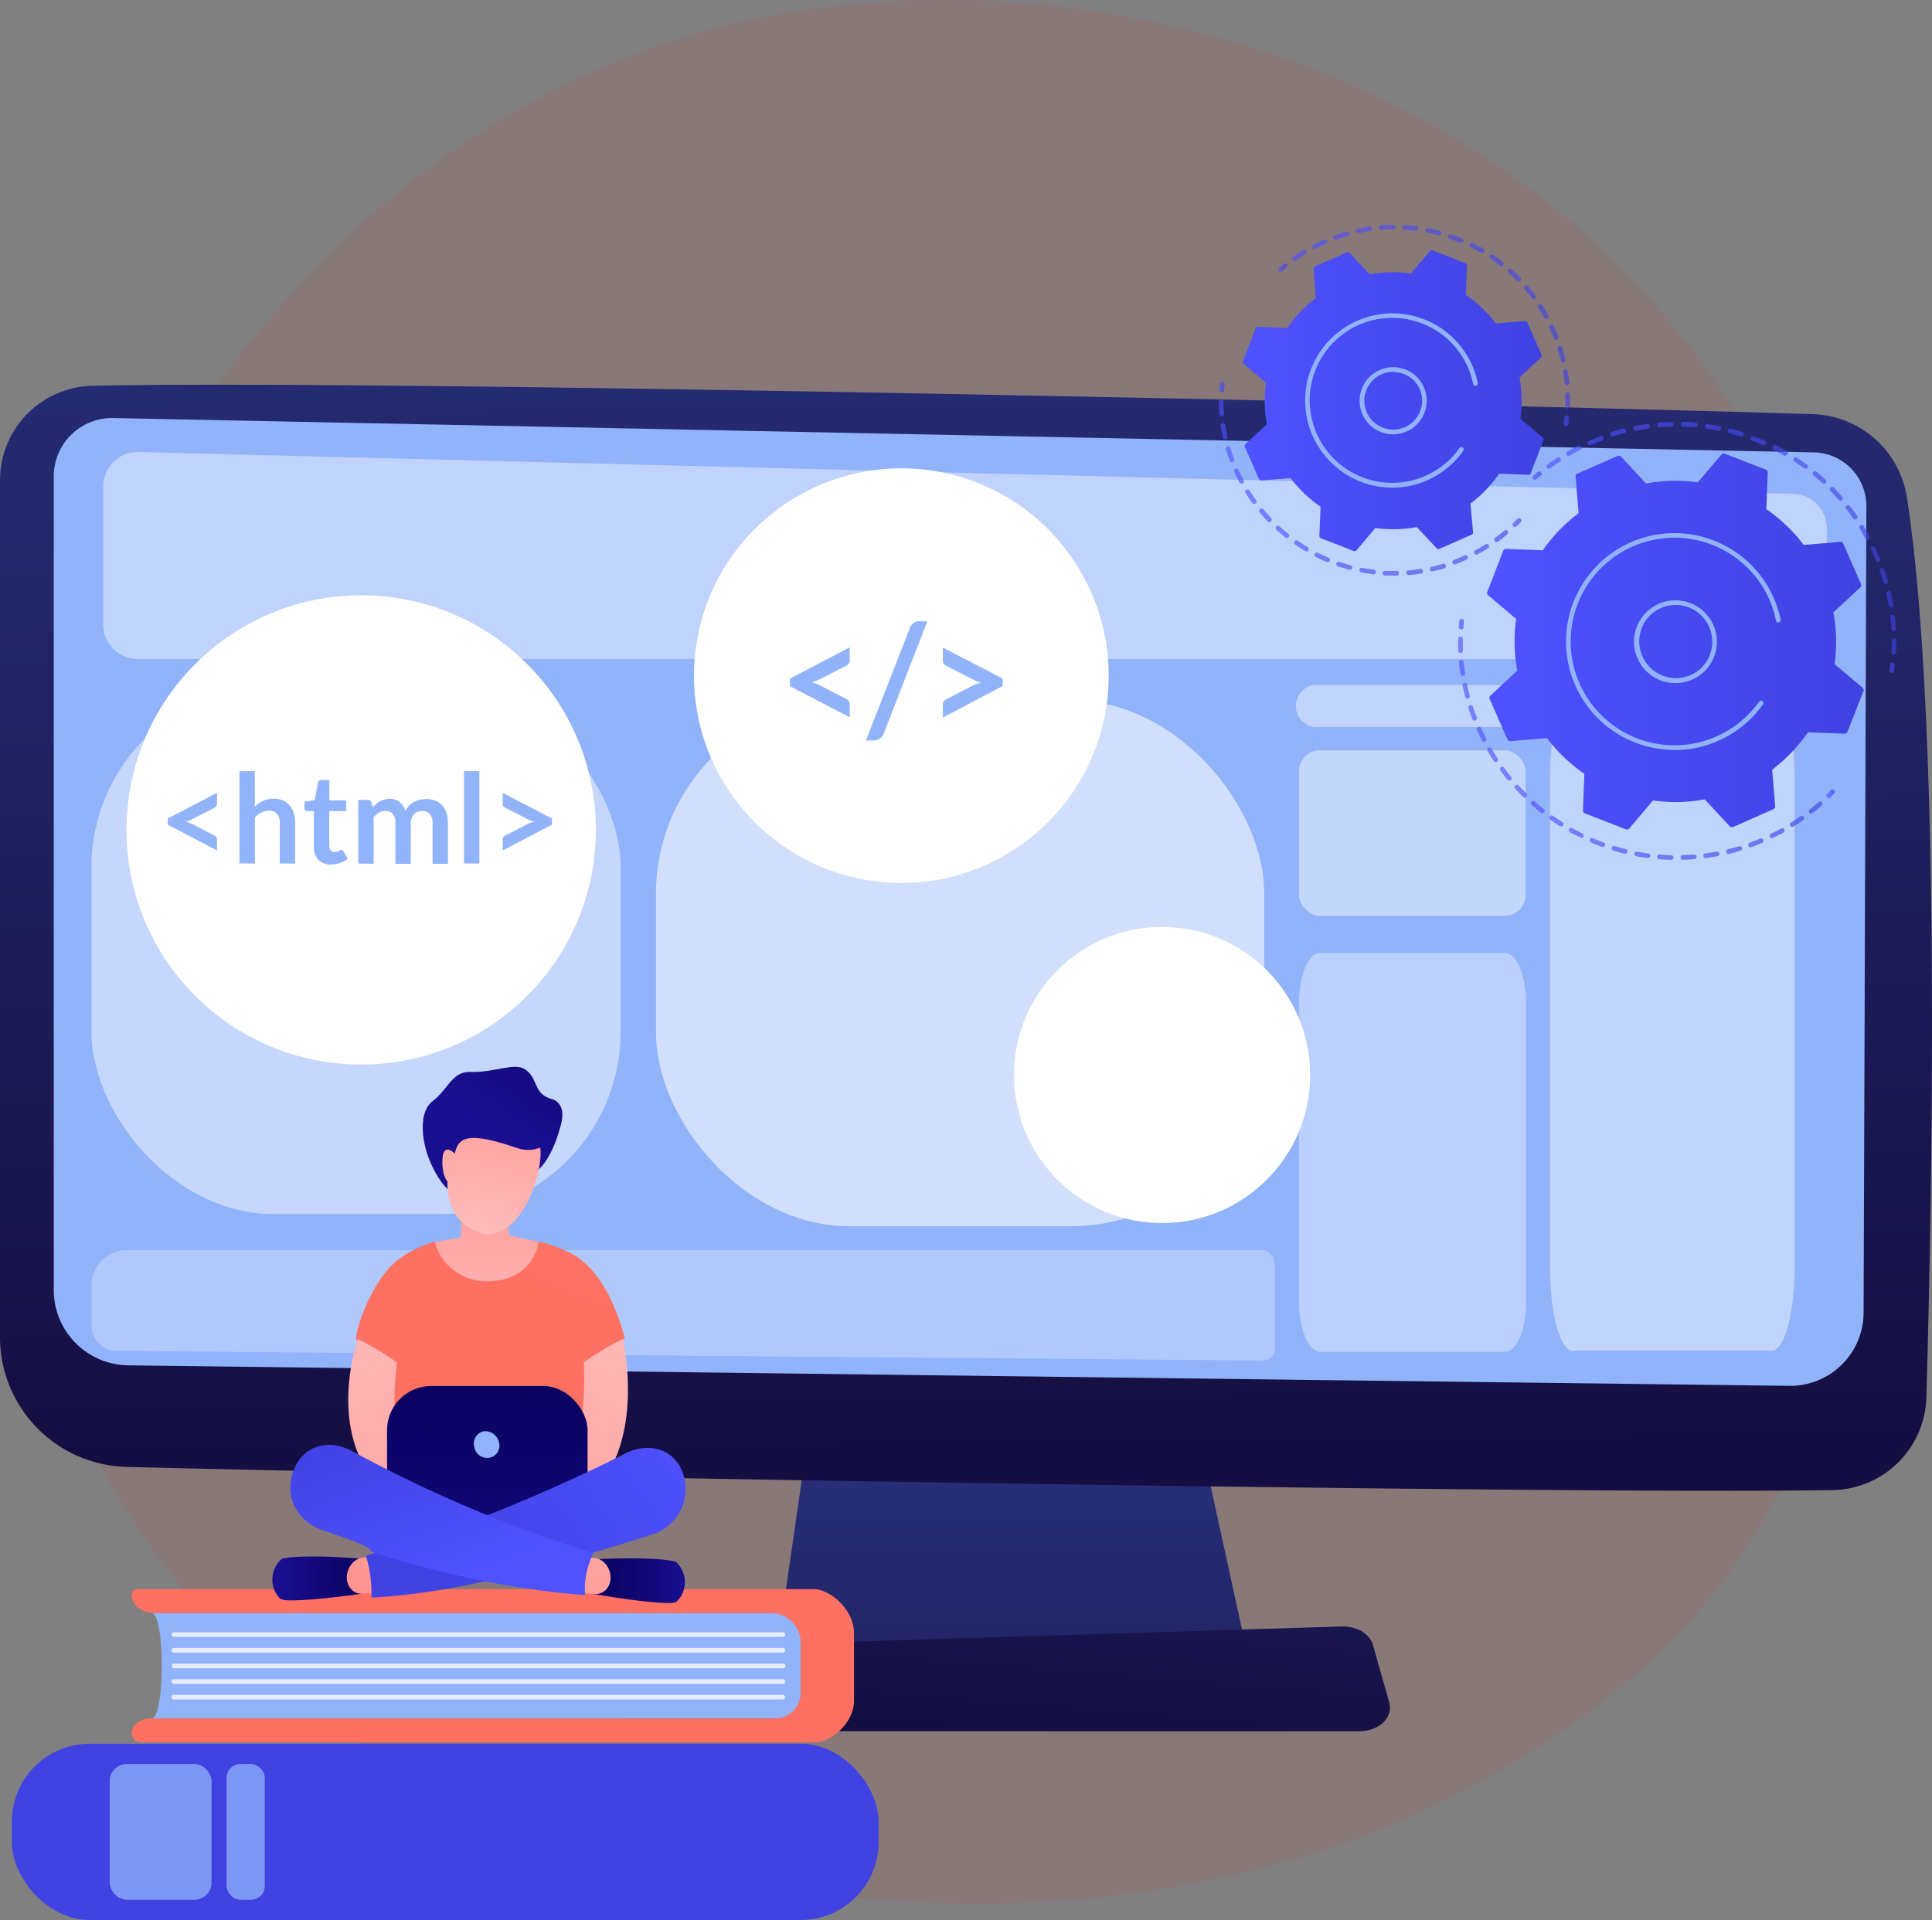 <svg xmlns="http://www.w3.org/2000/svg" xmlns:xlink="http://www.w3.org/1999/xlink" viewBox="0 0 364.38 362.19"><rect x="0" y="0" width="364.38" height="362.19" fill="#808080" stroke="none"/><defs><style>.cls-1{fill:#ed1c24;opacity:0.08;}.cls-2{fill:url(#linear-gradient);}.cls-3{fill:url(#linear-gradient-2);}.cls-4{fill:#91b3fa;}.cls-5{fill:url(#linear-gradient-3);}.cls-10,.cls-11,.cls-12,.cls-13,.cls-15,.cls-33,.cls-6,.cls-7,.cls-8,.cls-9{fill:#fff;}.cls-6{opacity:0.44;}.cls-7{opacity:0.43;}.cls-8{opacity:0.46;}.cls-9{opacity:0.38;}.cls-10{opacity:0.42;}.cls-11{opacity:0.58;}.cls-12{opacity:0.28;}.cls-13{opacity:0.47;}.cls-14{fill:url(#linear-gradient-4);}.cls-15{opacity:0.76;}.cls-16{fill:url(#linear-gradient-5);}.cls-17{fill:#7d97f4;}.cls-18{fill:url(#linear-gradient-6);}.cls-19{fill:url(#linear-gradient-7);}.cls-20{fill:url(#linear-gradient-8);}.cls-21{fill:url(#linear-gradient-9);}.cls-22{fill:url(#linear-gradient-10);}.cls-23{fill:url(#linear-gradient-11);}.cls-24{fill:url(#linear-gradient-12);}.cls-25{fill:url(#linear-gradient-13);}.cls-26{fill:url(#linear-gradient-14);}.cls-27{fill:url(#linear-gradient-15);}.cls-28{fill:url(#linear-gradient-16);}.cls-29{fill:url(#linear-gradient-17);}.cls-30{fill:url(#linear-gradient-18);}.cls-31{fill:url(#linear-gradient-19);}.cls-32{fill:url(#linear-gradient-20);}.cls-34{opacity:0.64;}.cls-35{fill:url(#linear-gradient-21);}.cls-36{fill:url(#linear-gradient-22);}.cls-37{fill:url(#linear-gradient-23);}.cls-38{fill:url(#linear-gradient-24);}.cls-39{fill:url(#linear-gradient-25);}.cls-40{fill:url(#linear-gradient-26);}.cls-41{fill:url(#linear-gradient-27);}.cls-42{fill:url(#linear-gradient-28);}.cls-43{fill:url(#linear-gradient-29);}.cls-44{fill:url(#linear-gradient-30);}.cls-45{fill:url(#linear-gradient-31);}.cls-46{fill:url(#linear-gradient-32);}.cls-47{fill:url(#linear-gradient-33);}.cls-48{fill:url(#linear-gradient-34);}</style><linearGradient id="linear-gradient" x1="191.12" y1="258.97" x2="191.12" y2="381.78" gradientUnits="userSpaceOnUse"><stop offset="0" stop-color="#2b3582"/><stop offset="1" stop-color="#150e42"/></linearGradient><linearGradient id="linear-gradient-2" x1="180.09" y1="1.92" x2="182.74" y2="275.01" xlink:href="#linear-gradient"/><linearGradient id="linear-gradient-3" x1="200.69" y1="189.3" x2="189.2" y2="327.17" xlink:href="#linear-gradient"/><linearGradient id="linear-gradient-4" x1="90.43" y1="187.95" x2="91.76" y2="256.45" gradientUnits="userSpaceOnUse"><stop offset="0" stop-color="#ff928e"/><stop offset="1" stop-color="#fe7062"/></linearGradient><linearGradient id="linear-gradient-5" x1="88.87" y1="445.63" x2="85.12" y2="369.06" gradientUnits="userSpaceOnUse"><stop offset="0" stop-color="#4f52ff"/><stop offset="1" stop-color="#4042e2"/></linearGradient><linearGradient id="linear-gradient-6" x1="302.52" y1="-468.55" x2="286.98" y2="-436.52" gradientTransform="translate(-259.15 597.19) rotate(9.25)" gradientUnits="userSpaceOnUse"><stop offset="0" stop-color="#09005d"/><stop offset="1" stop-color="#1a0f91"/></linearGradient><linearGradient id="linear-gradient-7" x1="136.75" y1="150.61" x2="99.63" y2="241.64" xlink:href="#linear-gradient-4"/><linearGradient id="linear-gradient-8" x1="63.23" y1="246.35" x2="96" y2="325.52" gradientUnits="userSpaceOnUse"><stop offset="0" stop-color="#febbba"/><stop offset="1" stop-color="#ff928e"/></linearGradient><linearGradient id="linear-gradient-9" x1="-7639.11" y1="246.18" x2="-7606.34" y2="325.35" gradientTransform="matrix(-1, 0, 0, 1, -7517.79, 0)" xlink:href="#linear-gradient-8"/><linearGradient id="linear-gradient-10" x1="92.33" y1="256.82" x2="90.65" y2="324.89" gradientTransform="matrix(1, 0, 0, 1, 0, 0)" xlink:href="#linear-gradient-6"/><linearGradient id="linear-gradient-11" x1="121.99" y1="267.45" x2="139.9" y2="267.45" gradientTransform="translate(-7.92 29.71) rotate(0.44)" xlink:href="#linear-gradient-6"/><linearGradient id="linear-gradient-12" x1="123.83" y1="265.81" x2="104.93" y2="317.01" xlink:href="#linear-gradient-8"/><linearGradient id="linear-gradient-13" x1="-8284.24" y1="217.17" x2="-8266.32" y2="217.17" gradientTransform="matrix(-1, -0.02, -0.02, 1, -8209.69, -84.8)" xlink:href="#linear-gradient-6"/><linearGradient id="linear-gradient-14" x1="85.96" y1="250.38" x2="67.04" y2="301.61" xlink:href="#linear-gradient-8"/><linearGradient id="linear-gradient-15" x1="131.84" y1="264.82" x2="82.7" y2="301.74" xlink:href="#linear-gradient-5"/><linearGradient id="linear-gradient-16" x1="87.4" y1="297.93" x2="74.52" y2="265.09" xlink:href="#linear-gradient-5"/><linearGradient id="linear-gradient-17" x1="92" y1="252.89" x2="91.56" y2="214.95" xlink:href="#linear-gradient-8"/><linearGradient id="linear-gradient-18" x1="286.58" y1="-416.86" x2="287.94" y2="-449.87" gradientTransform="translate(-259.15 597.19) rotate(9.25)" xlink:href="#linear-gradient-8"/><linearGradient id="linear-gradient-19" x1="302.63" y1="-473.06" x2="285.14" y2="-437.02" xlink:href="#linear-gradient-6"/><linearGradient id="linear-gradient-20" x1="-264.74" y1="665.96" x2="-262.61" y2="614.22" gradientTransform="translate(260.2 -459.08) rotate(-7.64)" xlink:href="#linear-gradient-8"/><linearGradient id="linear-gradient-21" x1="344.45" y1="149.73" x2="346.11" y2="149.73" xlink:href="#linear-gradient-5"/><linearGradient id="linear-gradient-22" x1="275.01" y1="141.13" x2="343.73" y2="141.13" xlink:href="#linear-gradient-5"/><linearGradient id="linear-gradient-23" x1="275.09" y1="117.74" x2="276.06" y2="117.74" xlink:href="#linear-gradient-5"/><linearGradient id="linear-gradient-24" x1="289.03" y1="89.72" x2="290.76" y2="89.72" xlink:href="#linear-gradient-5"/><linearGradient id="linear-gradient-25" x1="291.65" y1="101.58" x2="357.63" y2="101.58" xlink:href="#linear-gradient-5"/><linearGradient id="linear-gradient-26" x1="356.36" y1="125.94" x2="357.38" y2="125.94" xlink:href="#linear-gradient-5"/><linearGradient id="linear-gradient-27" x1="280.47" y1="121.05" x2="351.49" y2="121.05" xlink:href="#linear-gradient-5"/><linearGradient id="linear-gradient-28" x1="285.26" y1="98.59" x2="286.92" y2="98.59" xlink:href="#linear-gradient-5"/><linearGradient id="linear-gradient-29" x1="229.9" y1="91.99" x2="284.48" y2="91.99" xlink:href="#linear-gradient-5"/><linearGradient id="linear-gradient-30" x1="229.96" y1="73.05" x2="230.92" y2="73.05" xlink:href="#linear-gradient-5"/><linearGradient id="linear-gradient-31" x1="241.11" y1="50.48" x2="242.84" y2="50.48" xlink:href="#linear-gradient-5"/><linearGradient id="linear-gradient-32" x1="243.71" y1="59.72" x2="296.13" y2="59.72" xlink:href="#linear-gradient-5"/><linearGradient id="linear-gradient-33" x1="294.93" y1="79.39" x2="295.95" y2="79.39" xlink:href="#linear-gradient-5"/><linearGradient id="linear-gradient-34" x1="234.36" y1="75.59" x2="291.13" y2="75.59" xlink:href="#linear-gradient-5"/></defs><title>Asset 4</title><g id="Layer_2" data-name="Layer 2"><g id="Layer_1-2" data-name="Layer 1"><path class="cls-1" d="M316.21,308.59a128.66,128.66,0,0,1-19.77,16.65C232,371.51,155.63,358,139.41,354.73c-24-4.87-70.24-14.27-103.72-53.63C-14.95,241.55-7.06,147.73,32.22,85.79,39.4,74.47,77.36,11.59,154.49,1.51,201.18-4.6,255.59,7.71,295,40.73,377.72,110,371.83,250,316.21,308.59Z"/><polygon class="cls-2" points="153.34 264.46 145.47 318.93 236.76 318.93 224.87 264.46 153.34 264.46"/><path class="cls-3" d="M0,90.6V252.21a24.51,24.51,0,0,0,23.88,24.51c59,1.52,265.49,5.21,321.68,4.38a18,18,0,0,0,17.76-17.52c1.08-37.55,2.84-127.83-3.67-169.74A18.57,18.57,0,0,0,341.9,78.12c-49.46-1.58-268.31-6.6-324.48-5.34A17.82,17.82,0,0,0,0,90.6Z"/><path class="cls-4" d="M10.14,89.81V243.35a14.21,14.21,0,0,0,14,14.21l313.34,3.87a13.84,13.84,0,0,0,14-13.77L352,95.49a10.11,10.11,0,0,0-9.86-10.15L21.36,78.86A11,11,0,0,0,10.14,89.81Z"/><path class="cls-5" d="M256.42,326.58H122.82c-3.63,0-6.36-2.58-5.65-5.36l1.71-6.78c.52-2,2.76-3.53,5.42-3.62l128.8-4c2.78-.09,5.25,1.39,5.85,3.51L262,321.11C262.85,323.92,260.11,326.58,256.42,326.58Z"/><path class="cls-6" d="M283.78,137.14H249a4,4,0,1,1,0-7.91h34.83a4,4,0,1,1,0,7.91Z"/><path class="cls-7" d="M296.6,130.91h37.59c2.36,0,4.27,7,4.27,15.71V239.1c0,8.67-1.91,15.7-4.27,15.7H296.6c-2.36,0-4.27-7-4.27-15.7V146.62C292.33,137.94,294.24,130.91,296.6,130.91Z"/><rect class="cls-8" x="244.99" y="141.54" width="42.75" height="31.23" rx="3.96"/><path class="cls-9" d="M249,179.76h34.83c2.19,0,4,4.27,4,9.54v56.18c0,5.27-1.77,9.54-4,9.54H249c-2.19,0-4-4.27-4-9.54V189.3C245,184,246.76,179.76,249,179.76Z"/><path class="cls-10" d="M338,124.33H26a6.54,6.54,0,0,1-6.54-6.54v-26a6.53,6.53,0,0,1,6.7-6.53l312,7.89a6.54,6.54,0,0,1,6.38,6.53v18.14A6.54,6.54,0,0,1,338,124.33Z"/><rect class="cls-11" x="123.72" y="132.06" width="114.72" height="99.26" rx="36.52"/><path class="cls-12" d="M238.15,256.66,22,254.84a4.77,4.77,0,0,1-4.73-4.77v-7.63a6.6,6.6,0,0,1,6.6-6.6h214a2.55,2.55,0,0,1,2.55,2.55v16A2.23,2.23,0,0,1,238.15,256.66Z"/><rect class="cls-13" x="17.25" y="129.23" width="99.81" height="99.81" rx="34.41"/><path class="cls-4" d="M28.55,324.17H151V304.28H28.55C31.17,304.28,31.17,324.17,28.55,324.17Z"/><path class="cls-14" d="M151,319.19v-9.1a5.62,5.62,0,0,0-5.41-5.81H29.07c-2.35,0-4.25-1.55-4.25-3.45a1.19,1.19,0,0,1,1.29-1.05h127.4c2.92,0,7.56,3.73,7.56,8.32v12.72c0,4.33-4.51,7.85-7.26,7.85h-127a1.8,1.8,0,0,1-2-1.59c0-1.61,1.6-2.91,3.58-2.91h118A4.81,4.81,0,0,0,151,319.19Z"/><path class="cls-15" d="M147.64,308.8H32.79a.44.44,0,0,1-.44-.44.44.44,0,0,1,.44-.44H147.64a.44.44,0,0,1,.45.44A.45.45,0,0,1,147.64,308.8Z"/><path class="cls-15" d="M147.64,311.75H32.79a.44.44,0,0,1-.44-.44.44.44,0,0,1,.44-.44H147.64a.45.45,0,0,1,.45.44A.44.44,0,0,1,147.64,311.75Z"/><path class="cls-15" d="M147.64,314.71H32.79a.45.45,0,0,1,0-.89H147.64a.45.45,0,1,1,0,.89Z"/><path class="cls-15" d="M147.64,317.66H32.79a.44.44,0,0,1-.44-.44.44.44,0,0,1,.44-.44H147.64a.44.44,0,0,1,.45.44A.45.45,0,0,1,147.64,317.66Z"/><path class="cls-15" d="M147.64,320.61H32.79a.44.44,0,1,1,0-.88H147.64a.44.44,0,1,1,0,.88Z"/><rect class="cls-16" x="2.23" y="328.95" width="163.47" height="33.24" rx="14.68"/><rect class="cls-17" x="20.7" y="332.77" width="19.2" height="25.6" rx="3.2"/><rect class="cls-17" x="42.73" y="332.77" width="7.21" height="25.6" rx="2.6"/><path class="cls-18" d="M84.92,210.33c-.08.15-5.07,3.82-5.07,3.82s1.1,7.9,5.58,11c4.93,3.42,11.89-2.83,11.89-2.83s5.53,1.32,8.48-10.21c.67-2.64-3.23-2.87-7.93-2.38C91.8,210.38,84.92,210.33,84.92,210.33Z"/><path class="cls-19" d="M75.58,237.26a21.18,21.18,0,0,1,6.41-3c.86-.23,5.51,1.12,8.38,1.05,3.94-.09,8-1.88,11.21-1.07a23.28,23.28,0,0,1,7.4,2.94c4.56,3.25,7.25,9.3,8.88,15.3a20.82,20.82,0,0,1-7,4.59l-.72,29.16-17.24,8.83L73.22,285.2l.71-28.5s-6.25-2.92-6.71-4S70.07,241.05,75.58,237.26Z"/><path class="cls-20" d="M67.51,252.6s-8.38,23.22,10.72,32.76c4-.52,2.45-7.11,2.45-7.11s-8.3-1.84-5.81-21.21A53.55,53.55,0,0,0,67.51,252.6Z"/><path class="cls-21" d="M117.46,252.6s5.76,24.24-10.73,32.76c-4-.52-2.44-7.11-2.44-7.11S111,275,110.1,257A52.94,52.94,0,0,1,117.46,252.6Z"/><rect class="cls-22" x="73" y="261.46" width="37.82" height="25.54" rx="8.33"/><path class="cls-23" d="M127.4,294.57c-4.33-1-14.33-.46-14.33-.46l-.41,1.1-.67,5.48s9.53,1.71,14.22,1.71a4.25,4.25,0,0,0,1.32-.2c.14-.13.28-.26.41-.4A5.15,5.15,0,0,0,127.4,294.57Z"/><path class="cls-24" d="M110.2,293.8l1.69.07a3.26,3.26,0,0,1,2.38,1.23,4,4,0,0,1,.87,2.75,3.19,3.19,0,0,1-.91,2.09,2.6,2.6,0,0,1-2,.75l-2.59-.18Z"/><path class="cls-25" d="M53.24,294c4.35-.86,14.34,0,14.34,0l.38,1.11.53,5.5s-9.56,1.42-14.25,1.28a4.91,4.91,0,0,1-1.32-.24,5.33,5.33,0,0,1-.4-.42A5.16,5.16,0,0,1,53.24,294Z"/><path class="cls-26" d="M70.46,293.8l-1.7,0A3.26,3.26,0,0,0,66.35,295a4,4,0,0,0-.94,2.72,3.22,3.22,0,0,0,.87,2.11,2.61,2.61,0,0,0,2,.82l2.6-.11Z"/><path class="cls-27" d="M128.61,277.4c-2-4.52-6.76-5.25-10.85-3.14-.07.09-25.94,13.36-48.76,19.17a24.75,24.75,0,0,1,1.06,6.51c0,.49,0,1,0,1.44,17.49-.89,36.49-6.73,52.81-11.86A9,9,0,0,0,128.61,277.4Z"/><path class="cls-28" d="M110.32,300.28a15,15,0,0,1,1.47-7c0-.1.07-.19.1-.29-1.3-.4-3-.95-5.2-1.7a250.53,250.53,0,0,1-40.36-17.59c-4.58-2.51-9.79-.83-11.26,4.6-1.31,4.84,1.56,9,5.93,10.42,13.06,4.35,6.26,3.14,10.52,4.51,11.46,3.55,25.71,6.77,38.83,7.65Z"/><path class="cls-29" d="M82,234.28a10,10,0,0,0,10.2,7.4c8.62-.16,9.39-7.42,9.39-7.42L96,233.05l-.47-6.27-8.47.63-.15,6Z"/><path class="cls-30" d="M88.2,209S78.5,227.8,90,232.36c8.12,3.22,13.21-12.48,11.69-16.73-2.35-6.57-3.89-5.79-3.89-5.79Z"/><path class="cls-31" d="M104,207.3c4.79,1.31.69,11.71-6.53,9.25s-10.05-2.42-11.17-.44-1.37,9-3.81,5.54c-2.68-3.81-4.17-11.47-.89-13.93,2.93-2.21,3.62-5.63,7.13-5.51,4.67.16,8.28-1.91,10.39-.42C101.58,203.5,100.51,206.33,104,207.3Z"/><path class="cls-32" d="M85.89,217.73s-2.07-2.23-2.4.46.73,6.14,2,4.24S85.89,217.73,85.89,217.73Z"/><path class="cls-4" d="M94.14,272.22A2.31,2.31,0,0,1,92.26,275a2.48,2.48,0,0,1-2.82-2.09A2.37,2.37,0,0,1,91.21,270,2.69,2.69,0,0,1,94.14,272.22Z"/><circle class="cls-33" cx="68.12" cy="156.56" r="44.26"/><path class="cls-4" d="M31.64,154.4l9.29-4.84v2.06a.8.8,0,0,1-.12.43.92.92,0,0,1-.38.34l-4.26,2.18a4.87,4.87,0,0,1-.57.24c-.2.06-.41.13-.64.18.23,0,.44.12.64.18a4.87,4.87,0,0,1,.57.24l4.26,2.2a.84.84,0,0,1,.38.33.8.8,0,0,1,.12.43v2.06l-9.29-4.85Z"/><path class="cls-4" d="M45.16,162.89V145.47h2.9v6.69a6.54,6.54,0,0,1,1.55-1.08,4.51,4.51,0,0,1,2-.41,4.37,4.37,0,0,1,1.75.34,3.33,3.33,0,0,1,1.27.94,4,4,0,0,1,.77,1.44,6,6,0,0,1,.27,1.85v7.65h-2.9v-7.65a2.57,2.57,0,0,0-.51-1.71,1.9,1.9,0,0,0-1.53-.6,3,3,0,0,0-1.41.34,5,5,0,0,0-1.24.92v8.7Z"/><path class="cls-4" d="M62.45,163.08a3.15,3.15,0,0,1-2.4-.88,3.38,3.38,0,0,1-.85-2.45V153H58a.59.59,0,0,1-.4-.15.56.56,0,0,1-.17-.46v-1.15l1.93-.31.61-3.29a.61.61,0,0,1,.22-.36.65.65,0,0,1,.43-.13h1.5V151h3.16V153H62.1v6.52a1.26,1.26,0,0,0,.28.88,1,1,0,0,0,.75.32,1.18,1.18,0,0,0,.45-.07,1.93,1.93,0,0,0,.32-.13l.24-.14a.42.42,0,0,1,.21-.06.33.33,0,0,1,.21.06,2,2,0,0,1,.18.2l.86,1.4a4.19,4.19,0,0,1-1.45.8A5.4,5.4,0,0,1,62.45,163.08Z"/><path class="cls-4" d="M67.57,162.89v-12h1.77a.71.71,0,0,1,.74.53l.19.89a6.61,6.61,0,0,1,.66-.64,4.07,4.07,0,0,1,.74-.51,4,4,0,0,1,.85-.33,3.83,3.83,0,0,1,1-.13,2.81,2.81,0,0,1,1.87.62,3.68,3.68,0,0,1,1.09,1.64,3.84,3.84,0,0,1,.71-1,3.8,3.8,0,0,1,.92-.7,4.52,4.52,0,0,1,1.08-.4,5.54,5.54,0,0,1,1.14-.13,4.86,4.86,0,0,1,1.77.31,3.32,3.32,0,0,1,1.3.89,4.08,4.08,0,0,1,.81,1.43,6.36,6.36,0,0,1,.27,1.94v7.65H81.58v-7.65a2.54,2.54,0,0,0-.51-1.73,1.85,1.85,0,0,0-1.48-.58,2.21,2.21,0,0,0-.82.15,1.91,1.91,0,0,0-.67.44,2,2,0,0,0-.45.72,2.79,2.79,0,0,0-.17,1v7.65H74.57v-7.65a2.63,2.63,0,0,0-.48-1.76,1.83,1.83,0,0,0-1.44-.55,2.33,2.33,0,0,0-1.17.31,3.78,3.78,0,0,0-1,.85v8.8Z"/><path class="cls-4" d="M90.41,145.47v17.42h-2.9V145.47Z"/><path class="cls-4" d="M94.81,160.43v-2.06a.8.8,0,0,1,.12-.43.93.93,0,0,1,.39-.33l4.26-2.2a5.6,5.6,0,0,1,1.2-.42c-.22-.05-.44-.12-.64-.18a5.55,5.55,0,0,1-.56-.24l-4.26-2.18a1,1,0,0,1-.39-.34.8.8,0,0,1-.12-.43v-2.06l9.29,4.84v1.18Z"/><circle class="cls-33" cx="169.65" cy="127.97" r="38.99" transform="matrix(0.16, -0.99, 0.99, 0.16, 16.16, 274.93)"/><circle class="cls-33" cx="219.17" cy="202.79" r="27.93"/><path class="cls-4" d="M149,128l11.27-5.88v2.5a.93.93,0,0,1-.15.52,1.1,1.1,0,0,1-.46.41l-5.17,2.65a5.28,5.28,0,0,1-.69.29c-.24.08-.5.15-.77.22a7.78,7.78,0,0,1,.77.22,5.28,5.28,0,0,1,.69.29l5.17,2.66a1.1,1.1,0,0,1,.46.41.92.92,0,0,1,.15.51v2.51L149,129.46Z"/><path class="cls-4" d="M166.67,138.38a2.24,2.24,0,0,1-.33.57,1.75,1.75,0,0,1-.46.4,1.89,1.89,0,0,1-.54.25,1.81,1.81,0,0,1-.55.09h-1.48l8.31-21.26a2,2,0,0,1,.69-.91,1.83,1.83,0,0,1,1.1-.32h1.49Z"/><path class="cls-4" d="M177.83,135.35v-2.51a.92.92,0,0,1,.15-.51,1.07,1.07,0,0,1,.47-.41l5.16-2.66a6.65,6.65,0,0,1,1.47-.51c-.28-.07-.54-.14-.78-.22a5.28,5.28,0,0,1-.69-.29l-5.16-2.65a1.07,1.07,0,0,1-.47-.41.93.93,0,0,1-.15-.52v-2.5L189.1,128v1.42Z"/><g class="cls-34"><path class="cls-35" d="M344.89,150.56a.42.42,0,0,1-.31-.13.44.44,0,0,1,0-.63c.26-.25.51-.51.77-.77a.44.44,0,1,1,.63.62c-.26.26-.52.53-.79.79A.43.43,0,0,1,344.89,150.56Z"/><path class="cls-36" d="M317.34,162.2a.45.45,0,0,1,0-.89c.72,0,1.45-.05,2.16-.11a.45.45,0,0,1,.48.41.43.43,0,0,1-.41.47c-.73.06-1.47.1-2.2.12Zm-2.19,0h0c-.73,0-1.47-.06-2.2-.12a.45.45,0,0,1-.41-.48.44.44,0,0,1,.48-.4c.71.06,1.44.1,2.16.12a.44.44,0,0,1,.43.45A.45.45,0,0,1,315.15,162.19Zm6.54-.33a.45.45,0,0,1-.43-.39.43.43,0,0,1,.38-.49c.71-.1,1.43-.21,2.13-.35a.46.46,0,0,1,.52.36.44.44,0,0,1-.35.51c-.73.14-1.46.26-2.19.35Zm-10.9,0h-.06c-.73-.1-1.47-.22-2.18-.36a.44.44,0,0,1,.16-.86c.71.13,1.42.25,2.14.35a.45.45,0,0,1,.38.5A.44.44,0,0,1,310.79,161.83Zm15.2-.78a.45.45,0,0,1-.43-.34.43.43,0,0,1,.33-.53c.69-.17,1.39-.37,2.08-.57a.44.44,0,1,1,.26.84c-.7.22-1.42.41-2.13.59Zm-19.5-.05h-.1c-.72-.18-1.43-.38-2.13-.59a.44.44,0,1,1,.25-.85c.69.21,1.39.41,2.09.58a.44.44,0,0,1-.11.87Zm23.69-1.22a.44.44,0,0,1-.15-.86c.67-.24,1.35-.5,2-.79a.45.45,0,0,1,.35.82c-.68.29-1.37.56-2.06.81Zm-27.87-.06a.39.39,0,0,1-.15,0c-.69-.25-1.38-.53-2.05-.81a.44.44,0,1,1,.34-.82c.66.28,1.34.55,2,.8a.44.44,0,0,1,.27.56A.45.45,0,0,1,302.31,159.72Zm31.9-1.64a.44.44,0,0,1-.2-.84c.65-.32,1.29-.65,1.92-1a.44.44,0,1,1,.43.77c-.64.36-1.3.7-2,1A.45.45,0,0,1,334.21,158.08ZM298.29,158a.32.32,0,0,1-.19,0c-.66-.32-1.32-.66-2-1a.44.44,0,0,1-.17-.6.43.43,0,0,1,.6-.17c.63.35,1.27.69,1.91,1a.44.44,0,0,1-.19.84ZM338,156a.42.42,0,0,1-.37-.21.44.44,0,0,1,.14-.61c.61-.38,1.21-.78,1.8-1.19a.44.44,0,1,1,.51.72c-.6.42-1.22.83-1.84,1.22A.44.44,0,0,1,338,156Zm-43.56-.08a.39.39,0,0,1-.23-.07c-.62-.39-1.24-.81-1.84-1.23a.44.44,0,0,1,.51-.72c.59.41,1.19.82,1.8,1.2a.44.44,0,0,1,.14.61A.47.47,0,0,1,294.47,155.88Zm47.14-2.43a.46.46,0,0,1-.35-.17.44.44,0,0,1,.07-.62c.57-.45,1.13-.91,1.67-1.39a.43.43,0,0,1,.62,0,.44.44,0,0,1,0,.62c-.55.48-1.12,1-1.7,1.41A.47.47,0,0,1,341.61,153.45Zm-50.7-.1a.44.44,0,0,1-.28-.1c-.57-.45-1.14-.93-1.69-1.41a.45.45,0,1,1,.59-.67c.53.48,1.09,1,1.65,1.39a.44.44,0,0,1,.08.62A.46.46,0,0,1,290.91,153.35Zm-3.27-2.89a.44.44,0,0,1-.31-.13c-.52-.51-1-1.05-1.53-1.59a.44.44,0,0,1,0-.63.45.45,0,0,1,.63,0c.48.53,1,1.06,1.5,1.56a.45.45,0,0,1-.31.76Zm-2.95-3.23a.47.47,0,0,1-.34-.16c-.46-.57-.92-1.16-1.35-1.75a.45.45,0,0,1,.1-.62.44.44,0,0,1,.61.1c.43.58.87,1.15,1.33,1.71a.44.44,0,0,1-.07.62A.42.42,0,0,1,284.69,147.23Zm-2.58-3.53a.45.45,0,0,1-.37-.2c-.4-.62-.79-1.25-1.15-1.88a.44.44,0,1,1,.76-.45c.36.62.74,1.24,1.13,1.85a.44.44,0,0,1-.12.61A.45.45,0,0,1,282.11,143.7Zm-2.18-3.78a.44.44,0,0,1-.4-.25c-.16-.3-.31-.61-.46-.93s-.33-.71-.49-1.06a.44.44,0,0,1,.22-.58.45.45,0,0,1,.59.22c.15.35.31.69.48,1s.29.61.45.91a.45.45,0,0,1-.19.6A.53.53,0,0,1,279.93,139.92Zm-1.78-4a.46.46,0,0,1-.42-.28c-.26-.69-.51-1.39-.73-2.09a.43.43,0,0,1,.28-.55.44.44,0,0,1,.56.28c.22.68.46,1.37.72,2a.44.44,0,0,1-.26.57A.4.4,0,0,1,278.15,135.92Zm-1.35-4.16a.44.44,0,0,1-.42-.33c-.19-.71-.36-1.43-.51-2.15a.44.44,0,0,1,.86-.18c.15.7.32,1.41.5,2.1a.44.44,0,0,1-.31.54Zm-.89-4.28a.44.44,0,0,1-.43-.38c-.12-.72-.21-1.46-.28-2.19a.44.44,0,0,1,.4-.48.43.43,0,0,1,.48.39c.07.72.16,1.44.27,2.15a.43.43,0,0,1-.37.5Zm-.42-4.35a.44.44,0,0,1-.44-.43c0-.58,0-1.18,0-1.77v-.44a.44.44,0,0,1,.45-.43.43.43,0,0,1,.43.44v.43c0,.57,0,1.16,0,1.73a.45.45,0,0,1-.42.47Z"/><path class="cls-37" d="M275.54,118.73h0a.45.45,0,0,1-.42-.47l.09-1.11a.44.44,0,0,1,.88.08c0,.36-.06.72-.08,1.08A.45.45,0,0,1,275.54,118.73Z"/></g><g class="cls-34"><path class="cls-38" d="M289.47,90.52a.44.44,0,0,1-.29-.77c.28-.25.57-.49.86-.72a.43.43,0,0,1,.62.06.44.44,0,0,1-.06.62l-.84.7A.39.39,0,0,1,289.47,90.52Z"/><path class="cls-39" d="M357.13,123.57h0a.43.43,0,0,1-.41-.46c0-.75.06-1.49.06-2.23a.44.44,0,1,1,.88,0c0,.75,0,1.52-.06,2.28A.45.45,0,0,1,357.13,123.57Zm0-4.51a.43.43,0,0,1-.44-.42c0-.73-.11-1.48-.19-2.21a.44.44,0,0,1,.88-.1c.08.75.15,1.51.19,2.27a.44.44,0,0,1-.42.46Zm-.5-4.47a.46.46,0,0,1-.44-.37c-.12-.73-.26-1.46-.43-2.19a.45.45,0,0,1,.34-.53.46.46,0,0,1,.53.34c.16.74.31,1.49.44,2.23a.45.45,0,0,1-.37.51Zm-1-4.4a.45.45,0,0,1-.43-.32c-.2-.71-.43-1.43-.67-2.12a.44.44,0,0,1,.28-.56.44.44,0,0,1,.56.27c.24.71.47,1.44.68,2.17a.44.44,0,0,1-.3.55Zm-1.47-4.25a.44.44,0,0,1-.41-.28c-.28-.68-.58-1.37-.9-2a.44.44,0,1,1,.8-.37c.32.68.63,1.38.92,2.08a.44.44,0,0,1-.41.61Zm-1.93-4.07a.46.46,0,0,1-.39-.24c-.35-.64-.72-1.29-1.11-1.93a.44.44,0,0,1,.75-.46c.4.65.78,1.31,1.14,2a.43.43,0,0,1-.18.6A.42.42,0,0,1,352.24,101.87ZM349.89,98a.47.47,0,0,1-.37-.19q-.63-.91-1.32-1.8a.44.44,0,0,1,.7-.54c.47.6.92,1.22,1.35,1.84a.44.44,0,0,1-.11.61A.49.49,0,0,1,349.89,98Zm-2.77-3.55a.44.44,0,0,1-.33-.15c-.48-.56-1-1.11-1.51-1.64a.45.45,0,1,1,.64-.62c.52.55,1,1.11,1.54,1.68a.45.45,0,0,1-.34.73ZM344,91.26a.42.42,0,0,1-.3-.12c-.55-.5-1.11-1-1.68-1.46a.44.44,0,0,1,.56-.68c.58.48,1.16,1,1.71,1.49a.43.43,0,0,1,0,.62A.44.44,0,0,1,344,91.26Zm-51.9-2.83a.45.45,0,0,1-.35-.18.44.44,0,0,1,.09-.62c.61-.45,1.24-.88,1.87-1.3a.46.46,0,0,1,.62.13.45.45,0,0,1-.13.61c-.62.41-1.24.83-1.83,1.27A.44.44,0,0,1,292.09,88.43Zm48.42,0a.43.43,0,0,1-.26-.09c-.6-.43-1.21-.86-1.83-1.26a.44.44,0,1,1,.48-.74c.63.41,1.26.84,1.87,1.29a.44.44,0,0,1,.09.62A.42.42,0,0,1,340.51,88.4ZM295.87,86a.43.43,0,0,1-.39-.23.44.44,0,0,1,.16-.6q1-.57,2-1.08a.44.44,0,0,1,.59.19.45.45,0,0,1-.19.6c-.66.33-1.32.69-2,1.06A.46.46,0,0,1,295.87,86Zm40.87,0a.43.43,0,0,1-.22-.06c-.64-.37-1.3-.72-2-1.06A.44.44,0,1,1,335,84q1,.51,2,1.08a.44.44,0,0,1-.22.82Zm-36.86-2a.44.44,0,0,1-.4-.26.44.44,0,0,1,.23-.59c.69-.3,1.4-.59,2.1-.86a.44.44,0,0,1,.57.26.44.44,0,0,1-.26.57c-.69.26-1.38.55-2.06.84A.39.39,0,0,1,299.88,83.93Zm32.84,0a.57.57,0,0,1-.18,0c-.67-.3-1.37-.58-2.06-.84a.44.44,0,1,1,.31-.83c.71.27,1.42.55,2.1.86a.43.43,0,0,1,.23.58A.44.44,0,0,1,332.72,83.91ZM304.1,82.34a.44.44,0,0,1-.42-.3.44.44,0,0,1,.28-.56c.73-.23,1.46-.44,2.19-.62a.44.44,0,0,1,.54.32.44.44,0,0,1-.32.53c-.71.19-1.44.39-2.14.61A.3.3,0,0,1,304.1,82.34Zm24.4,0-.13,0c-.71-.22-1.43-.43-2.15-.61a.44.44,0,0,1,.22-.86c.74.19,1.47.4,2.19.62a.45.45,0,0,1,.29.56A.44.44,0,0,1,328.5,82.34Zm-20-1.11a.43.43,0,0,1-.43-.35.44.44,0,0,1,.35-.52c.74-.15,1.49-.28,2.24-.38a.44.44,0,1,1,.12.87c-.73.11-1.47.23-2.19.37Zm15.68,0h-.09c-.73-.14-1.47-.26-2.2-.36a.44.44,0,0,1-.37-.5A.43.43,0,0,1,322,80c.75.1,1.51.23,2.25.38a.43.43,0,0,1,.35.51A.45.45,0,0,1,324.14,81.23Zm-4.47-.62h0c-.74-.06-1.49-.1-2.23-.12A.45.45,0,0,1,317,80a.46.46,0,0,1,.46-.43c.75,0,1.52.07,2.27.13a.44.44,0,0,1,0,.88Zm-6.75,0a.44.44,0,0,1,0-.88c.76-.07,1.52-.11,2.28-.13a.45.45,0,0,1,0,.89q-1.11,0-2.22.12Z"/><path class="cls-40" d="M356.8,126.93h-.06a.45.45,0,0,1-.38-.5c.05-.36.1-.72.14-1.08A.43.43,0,0,1,357,125a.44.44,0,0,1,.39.49c0,.37-.09.73-.14,1.1A.44.44,0,0,1,356.8,126.93Z"/></g><path class="cls-41" d="M351.45,130.38a.58.58,0,0,0-.16-.64L346,125.27a30.22,30.22,0,0,0-.22-9.76l5.08-4.7a.57.57,0,0,0,.13-.64l-3.34-7.6a.58.58,0,0,0-.57-.34l-6.89.57a30.27,30.27,0,0,0-7.06-6.74l.27-6.92a.58.58,0,0,0-.37-.55l-7.73-3a.57.57,0,0,0-.64.17L320.2,91a30.28,30.28,0,0,0-9.77.21l-4.69-5.07a.59.59,0,0,0-.65-.14l-7.6,3.35a.56.56,0,0,0-.33.57l.57,6.89a30.27,30.27,0,0,0-6.75,7l-6.91-.26a.57.57,0,0,0-.56.36l-3,7.74a.58.58,0,0,0,.16.64l5.28,4.47a30.22,30.22,0,0,0,.21,9.76l-5.07,4.7a.55.55,0,0,0-.13.64l3.34,7.6a.58.58,0,0,0,.57.34l6.89-.57a30.07,30.07,0,0,0,7.06,6.74l-.27,6.92a.58.58,0,0,0,.36.55l7.74,3a.56.56,0,0,0,.64-.16l4.47-5.28a30.21,30.21,0,0,0,9.76-.21l4.7,5.07a.59.59,0,0,0,.65.14l7.59-3.35a.56.56,0,0,0,.34-.57l-.57-6.89a30.12,30.12,0,0,0,6.75-7.06l6.91.27a.57.57,0,0,0,.55-.36Z"/><path class="cls-4" d="M316,128.86a7.81,7.81,0,1,1,6.15-12.61h0A7.8,7.8,0,0,1,316,128.86Zm0-14.73a6.86,6.86,0,0,0-4.24,1.46,6.93,6.93,0,0,0,8.52,10.93,6.93,6.93,0,0,0,1.2-9.72h0a6.89,6.89,0,0,0-4.61-2.62A6.35,6.35,0,0,0,316,114.13Z"/><path class="cls-4" d="M315.84,141.47a20.45,20.45,0,1,1,20-24.56s0,.06,0,.08a.46.46,0,0,1-.36.44.45.45,0,0,1-.52-.35,19.52,19.52,0,0,0-1.27-4h0c-.12-.28-.25-.57-.39-.84h0l0,0h0a19.58,19.58,0,0,0-25.39-9.14,19.58,19.58,0,1,0,23.87,29.25.44.44,0,0,1,.61-.1.42.42,0,0,1,.19.36.5.5,0,0,1-.08.26,20.45,20.45,0,0,1-16.67,8.62Z"/><g class="cls-34"><path class="cls-42" d="M285.7,99.42a.44.44,0,0,1-.32-.13.45.45,0,0,1,0-.63c.26-.25.52-.5.77-.76a.44.44,0,0,1,.64.61c-.26.27-.53.53-.79.79A.47.47,0,0,1,285.7,99.42Z"/><path class="cls-43" d="M263,108.58c-.6,0-1.21,0-1.8,0a.44.44,0,0,1,0-.88c.73,0,1.47,0,2.21,0h0a.45.45,0,0,1,.45.44.46.46,0,0,1-.44.45Zm2.69-.11a.44.44,0,0,1,0-.88c.73-.06,1.47-.15,2.19-.26a.44.44,0,0,1,.13.87c-.74.12-1.5.21-2.25.27Zm-6.7-.14h0c-.75-.09-1.5-.21-2.24-.35a.45.45,0,0,1-.35-.52.44.44,0,0,1,.52-.35c.72.14,1.45.25,2.18.34a.44.44,0,0,1-.06.88Zm11.11-.54a.44.44,0,0,1-.09-.87c.71-.16,1.43-.35,2.13-.56a.44.44,0,1,1,.25.85q-1.08.33-2.19.57Zm-15.49-.31h-.12c-.72-.19-1.45-.41-2.16-.66a.43.43,0,0,1-.28-.56.44.44,0,0,1,.56-.27c.7.23,1.41.45,2.11.64a.43.43,0,0,1,.31.54A.44.44,0,0,1,254.65,107.48Zm19.78-1a.44.44,0,0,1-.16-.86c.68-.25,1.37-.54,2-.84a.44.44,0,0,1,.58.22.43.43,0,0,1-.22.58c-.68.32-1.39.61-2.09.87A.4.4,0,0,1,274.43,106.52Zm-24-.47a.33.33,0,0,1-.17,0c-.69-.29-1.39-.6-2.06-.94a.44.44,0,0,1,.39-.79c.66.33,1.33.64,2,.92a.45.45,0,0,1,.24.58A.46.46,0,0,1,250.42,106.05Zm28.08-1.38a.44.44,0,0,1-.21-.83c.64-.34,1.28-.72,1.9-1.11a.45.45,0,0,1,.61.14.44.44,0,0,1-.14.61c-.63.4-1.29.78-2,1.14A.35.35,0,0,1,278.5,104.67Zm-32.08-.62a.46.46,0,0,1-.22-.06c-.65-.38-1.29-.79-1.91-1.22a.44.44,0,0,1-.12-.61.46.46,0,0,1,.62-.12c.6.42,1.22.81,1.86,1.19a.43.43,0,0,1,.15.6A.44.44,0,0,1,246.42,104.05Zm35.86-1.75a.45.45,0,0,1-.36-.19.44.44,0,0,1,.1-.61c.59-.43,1.17-.89,1.73-1.36a.44.44,0,1,1,.57.68c-.57.48-1.17,1-1.78,1.39A.43.43,0,0,1,282.28,102.3Zm-39.54-.77a.42.42,0,0,1-.28-.1c-.59-.47-1.17-1-1.73-1.46a.45.45,0,0,1,.6-.66c.54.49,1.1,1,1.68,1.43a.44.44,0,0,1,.07.62A.42.42,0,0,1,242.74,101.53Zm-3.31-3a.45.45,0,0,1-.32-.13c-.52-.55-1-1.11-1.51-1.69a.44.44,0,0,1,.06-.62.43.43,0,0,1,.62,0c.47.56,1,1.12,1.47,1.64a.45.45,0,0,1,0,.63A.47.47,0,0,1,239.43,98.52Zm-2.86-3.43a.44.44,0,0,1-.36-.18c-.44-.61-.86-1.24-1.26-1.88a.44.44,0,0,1,.14-.61.45.45,0,0,1,.61.14q.59.94,1.23,1.83a.45.45,0,0,1-.1.62A.42.42,0,0,1,236.57,95.09Zm-2.36-3.79a.43.43,0,0,1-.39-.23c-.23-.42-.45-.86-.66-1.3-.12-.24-.23-.49-.34-.73a.45.45,0,0,1,.22-.59.44.44,0,0,1,.58.22c.11.24.22.48.34.72.2.42.42.85.64,1.26a.44.44,0,0,1-.19.6A.35.35,0,0,1,234.21,91.3Zm-1.84-4.07a.43.43,0,0,1-.41-.29c-.26-.71-.5-1.43-.72-2.15a.46.46,0,0,1,.3-.55.44.44,0,0,1,.55.3c.21.7.44,1.41.7,2.09a.44.44,0,0,1-.26.57A.45.45,0,0,1,232.37,87.23Zm-1.26-4.29a.44.44,0,0,1-.43-.34c-.16-.73-.3-1.48-.42-2.23a.44.44,0,0,1,.88-.13c.11.72.24,1.45.4,2.16a.45.45,0,0,1-.33.53Zm-.66-4.42a.44.44,0,0,1-.44-.4c-.06-.75-.1-1.51-.11-2.27a.44.44,0,0,1,.44-.44.45.45,0,0,1,.45.43c0,.74,0,1.48.1,2.21a.44.44,0,0,1-.41.47Z"/><path class="cls-44" d="M230.4,74h0a.43.43,0,0,1-.41-.46c0-.38,0-.75.08-1.12a.45.45,0,0,1,.48-.4.44.44,0,0,1,.4.48c0,.36-.06.72-.08,1.09A.44.44,0,0,1,230.4,74Z"/></g><g class="cls-34"><path class="cls-45" d="M241.55,51.27a.44.44,0,0,1-.29-.77c.29-.25.57-.49.86-.72a.44.44,0,0,1,.56.68l-.84.71A.43.43,0,0,1,241.55,51.27Z"/><path class="cls-46" d="M295.67,77.08h0a.45.45,0,0,1-.43-.46c0-.39,0-.78,0-1.17s0-.67,0-1a.43.43,0,0,1,.43-.45.42.42,0,0,1,.45.42c0,.34,0,.69,0,1s0,.8,0,1.2A.45.45,0,0,1,295.67,77.08Zm-.14-4.4a.44.44,0,0,1-.44-.39c-.07-.72-.17-1.44-.29-2.15a.44.44,0,0,1,.36-.51.44.44,0,0,1,.51.36c.13.73.22,1.47.3,2.21a.45.45,0,0,1-.4.48Zm-.73-4.33a.45.45,0,0,1-.43-.34c-.17-.7-.36-1.4-.58-2.09a.45.45,0,1,1,.85-.27c.22.71.42,1.44.59,2.15a.46.46,0,0,1-.33.54Zm-1.31-4.2a.44.44,0,0,1-.41-.28c-.26-.67-.55-1.34-.85-2a.44.44,0,1,1,.8-.37c.31.67.61,1.36.87,2a.44.44,0,0,1-.25.57A.45.45,0,0,1,293.49,64.15Zm-1.85-4a.44.44,0,0,1-.39-.22c-.35-.64-.72-1.27-1.11-1.87a.45.45,0,0,1,.13-.61.46.46,0,0,1,.62.13c.39.62.77,1.27,1.13,1.92a.44.44,0,0,1-.17.6A.41.41,0,0,1,291.64,60.16Zm-2.37-3.7a.44.44,0,0,1-.36-.18c-.43-.58-.88-1.15-1.35-1.7a.44.44,0,0,1,.68-.57c.47.56.94,1.15,1.38,1.75a.44.44,0,0,1-.09.62A.5.5,0,0,1,289.27,56.46Zm-2.85-3.35a.45.45,0,0,1-.32-.13q-.75-.78-1.56-1.5a.44.44,0,0,1,.59-.66c.55.49,1.09,1,1.61,1.54a.45.45,0,0,1,0,.63A.47.47,0,0,1,286.42,53.11Zm-3.27-2.93a.44.44,0,0,1-.27-.09c-.57-.45-1.16-.88-1.76-1.28a.46.46,0,0,1-.12-.62.45.45,0,0,1,.62-.11c.61.41,1.22.85,1.8,1.31a.44.44,0,0,1,.08.62A.46.46,0,0,1,283.15,50.18Zm-39-.94a.47.47,0,0,1-.36-.19.45.45,0,0,1,.11-.62c.6-.42,1.23-.83,1.86-1.22a.44.44,0,0,1,.61.15.43.43,0,0,1-.15.6c-.62.38-1.23.78-1.81,1.19A.43.43,0,0,1,244.15,49.24Zm35.36-1.53a.43.43,0,0,1-.22-.06c-.62-.36-1.27-.71-1.91-1a.44.44,0,1,1,.39-.79c.66.33,1.32.69,2,1.06a.44.44,0,0,1-.22.82ZM247.91,47a.44.44,0,0,1-.21-.83c.34-.18.67-.35,1-.51l1-.46a.44.44,0,1,1,.36.81c-.33.14-.65.29-1,.45l-1,.49A.46.46,0,0,1,247.91,47Zm27.66-1.19a.38.38,0,0,1-.17,0c-.66-.27-1.34-.53-2-.76a.44.44,0,0,1-.27-.56.44.44,0,0,1,.56-.28c.7.24,1.4.5,2.08.79a.43.43,0,0,1,.24.57A.44.44,0,0,1,275.57,45.76Zm-23.64-.58a.43.43,0,0,1-.41-.29.45.45,0,0,1,.26-.57c.7-.25,1.41-.48,2.12-.69a.45.45,0,0,1,.55.31.43.43,0,0,1-.3.54c-.69.2-1.39.43-2.07.67Zm19.48-.84h-.11c-.7-.19-1.41-.35-2.12-.49a.44.44,0,0,1,.17-.87c.73.14,1.46.31,2.17.5a.44.44,0,0,1-.11.87ZM256.16,44a.45.45,0,0,1-.09-.88c.72-.15,1.46-.29,2.19-.39a.44.44,0,1,1,.13.87c-.71.1-1.43.23-2.14.39Zm10.94-.47H267c-.71-.09-1.44-.15-2.16-.2a.43.43,0,0,1-.41-.46.44.44,0,0,1,.46-.42c.74.05,1.49.11,2.22.21a.45.45,0,0,1,.39.49A.45.45,0,0,1,267.1,43.5Zm-6.59-.17a.44.44,0,0,1,0-.88c.73-.06,1.48-.09,2.22-.09h0a.44.44,0,1,1,0,.88c-.72,0-1.45,0-2.17.09Z"/><path class="cls-47" d="M295.38,80.38h-.07a.44.44,0,0,1-.37-.5c.05-.36.09-.72.13-1.08a.43.43,0,0,1,.48-.4.45.45,0,0,1,.4.49c0,.37-.09.74-.14,1.11A.44.44,0,0,1,295.38,80.38Z"/></g><path class="cls-48" d="M291.1,83.05a.45.45,0,0,0-.13-.51L286.75,79a24.35,24.35,0,0,0-.17-7.8l4.05-3.76a.44.44,0,0,0,.11-.51l-2.67-6.07a.46.46,0,0,0-.46-.27L282.1,61a24.21,24.21,0,0,0-5.64-5.39l.21-5.53a.45.45,0,0,0-.29-.44l-6.18-2.4a.45.45,0,0,0-.51.13l-3.58,4.22a24.07,24.07,0,0,0-7.8.17l-3.76-4.06a.44.44,0,0,0-.51-.1L248,50.27a.45.45,0,0,0-.27.45l.45,5.51a24.06,24.06,0,0,0-5.39,5.65l-5.53-.22a.45.45,0,0,0-.44.29l-2.4,6.19a.45.45,0,0,0,.13.51l4.22,3.57a24.13,24.13,0,0,0,.17,7.81l-4.06,3.75a.46.46,0,0,0-.1.52l2.67,6.07a.45.45,0,0,0,.45.27l5.51-.46a23.91,23.91,0,0,0,5.65,5.4l-.22,5.52a.45.45,0,0,0,.29.44l6.19,2.41a.45.45,0,0,0,.51-.13l3.57-4.22a24.42,24.42,0,0,0,7.81-.17l3.75,4a.46.46,0,0,0,.52.11l6.07-2.67a.46.46,0,0,0,.27-.46L277.33,95a23.86,23.86,0,0,0,5.4-5.64l5.52.21a.45.45,0,0,0,.44-.29Z"/><path class="cls-4" d="M262.76,81.93a7.16,7.16,0,0,1-.8-.05,6.33,6.33,0,1,1,5.78-10.18h0a6.34,6.34,0,0,1-5,10.23Zm0-11.79a5.45,5.45,0,1,0,4.31,2.1h0a5.34,5.34,0,0,0-3.63-2A5.06,5.06,0,0,0,262.73,70.14Z"/><path class="cls-4" d="M262.63,92a16.48,16.48,0,0,1-15.08-9.82,16.27,16.27,0,0,1-1.39-6.6,16.45,16.45,0,0,1,31.5-6.66h0a16.32,16.32,0,0,1,1,3.08l.06.26s0,.06,0,.09a.45.45,0,0,1-.36.43.44.44,0,0,1-.52-.34,15.5,15.5,0,0,0-1-3.16h0a15.45,15.45,0,0,0-8-8l-.65-.27a15.56,15.56,0,1,0,7.07,23.52.44.44,0,0,1,.8.25.5.5,0,0,1-.08.26A16.43,16.43,0,0,1,262.63,92Z"/></g></g></svg>